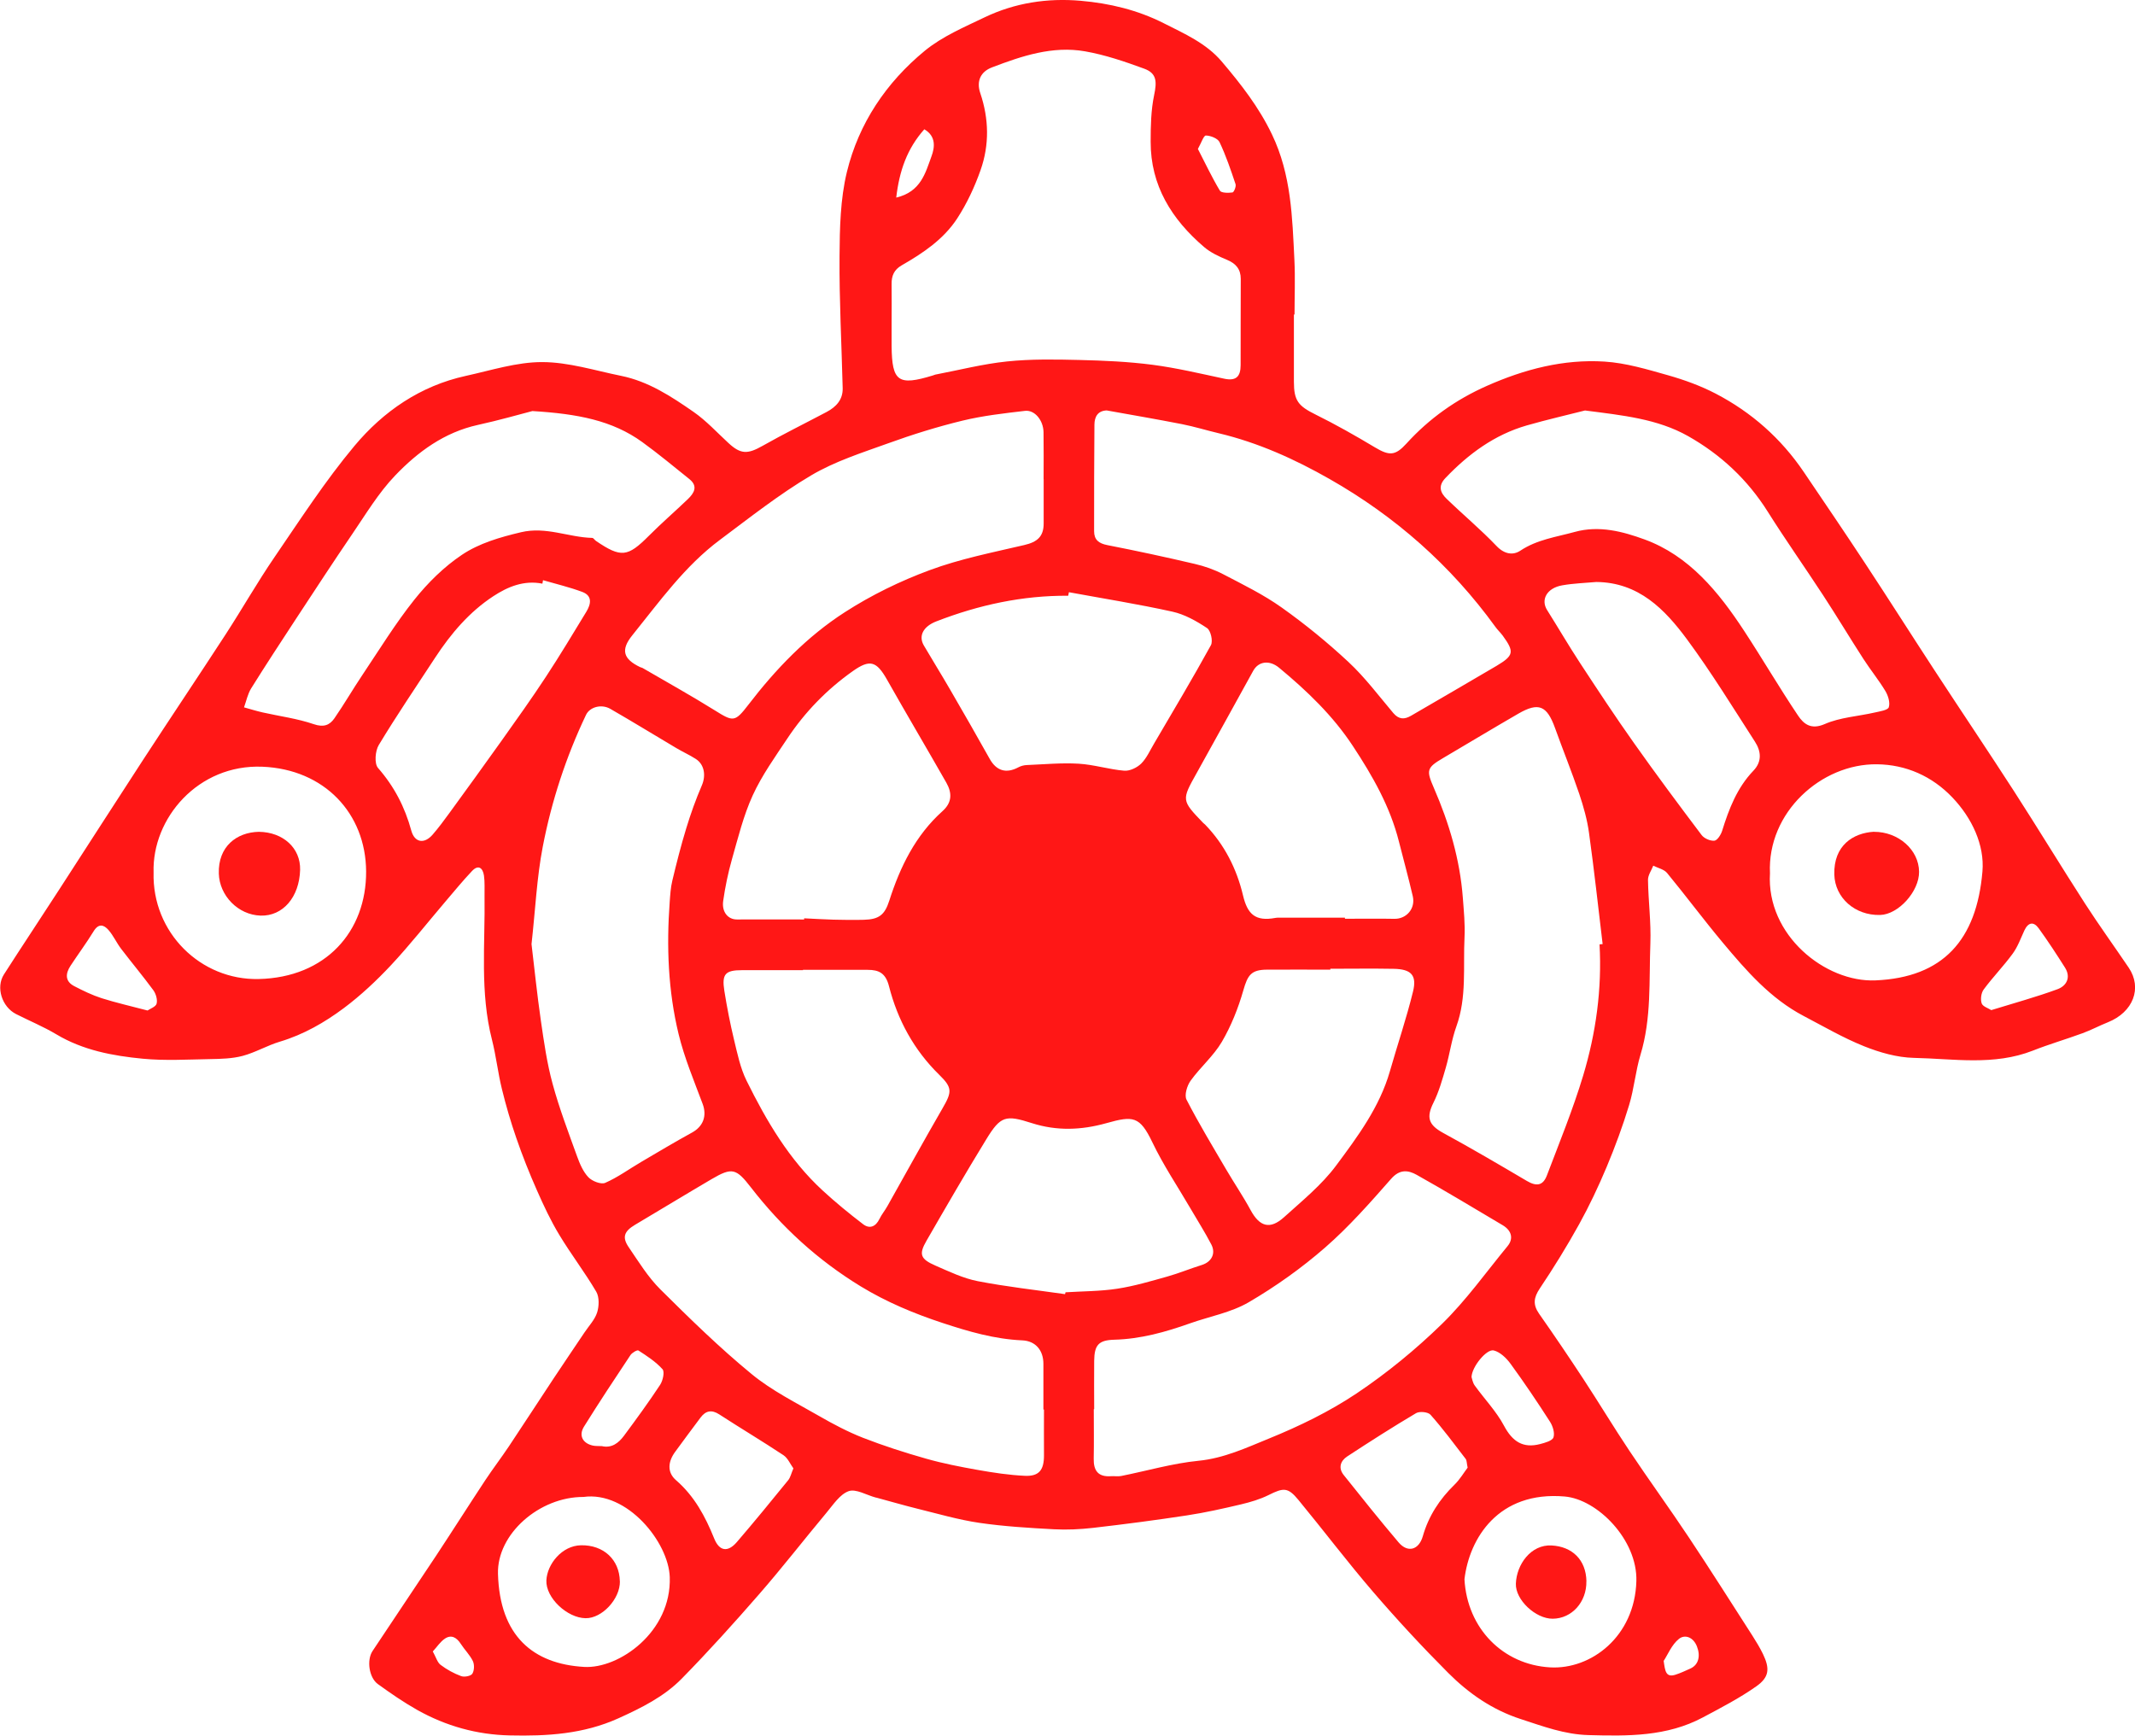 <?xml version="1.0" encoding="UTF-8"?><svg id="Layer_1" xmlns="http://www.w3.org/2000/svg" viewBox="0 0 332.22 270.12"><defs><style>.cls-1{fill:#ff1716;stroke-width:0px;}</style></defs><path class="cls-1" d="M201.34,48.94c0,3.49,0,6.98,0,10.47,0,2.95.68,3.77,3.37,5.1,3.15,1.56,6.22,3.3,9.24,5.11,2.23,1.33,3.15,1.33,4.89-.58,3.54-3.9,7.73-6.87,12.55-9,5.83-2.58,11.9-4.17,18.27-3.77,3.34.21,6.65,1.21,9.9,2.13,2.54.72,5.07,1.64,7.4,2.85,5.57,2.9,10.18,6.97,13.72,12.2,3.21,4.74,6.43,9.48,9.58,14.27,3.64,5.53,7.18,11.11,10.8,16.65,4.09,6.26,8.27,12.46,12.33,18.75,3.74,5.8,7.32,11.7,11.05,17.49,2.18,3.38,4.55,6.65,6.8,9.98,2.15,3.18.69,6.93-3.24,8.5-1.33.53-2.61,1.22-3.96,1.71-2.56.94-5.18,1.7-7.71,2.7-6.06,2.38-12.34,1.26-18.52,1.13-2.6-.06-5.3-.83-7.75-1.81-3.24-1.3-6.29-3.08-9.4-4.71-5.17-2.71-8.92-7.04-12.58-11.41-2.97-3.55-5.73-7.27-8.67-10.84-.48-.58-1.42-.77-2.15-1.14-.29.74-.83,1.48-.82,2.22.05,3.29.49,6.59.37,9.86-.22,5.8.19,11.66-1.54,17.35-.77,2.55-.99,5.26-1.76,7.8-.99,3.27-2.18,6.5-3.5,9.65-1.28,3.05-2.7,6.06-4.3,8.95-1.89,3.41-3.94,6.73-6.11,9.97-.95,1.42-1.09,2.51-.11,3.92,2.36,3.36,4.66,6.76,6.91,10.19,2.43,3.7,4.71,7.5,7.17,11.18,3.03,4.54,6.25,8.96,9.27,13.51,3.35,5.03,6.58,10.15,9.85,15.23.59.92,1.16,1.87,1.64,2.85,1.08,2.25,1.01,3.59-1.03,5.03-2.61,1.84-5.49,3.33-8.32,4.84-5.6,2.99-11.67,2.92-17.79,2.75-3.73-.1-7.07-1.36-10.54-2.49-4.46-1.45-8.11-4-11.3-7.19-4.05-4.06-7.96-8.28-11.7-12.63-4-4.65-7.7-9.55-11.6-14.28-1.64-1.99-2.3-1.94-4.66-.76-1.33.66-2.8,1.09-4.26,1.44-2.79.66-5.6,1.29-8.43,1.72-4.85.74-9.72,1.38-14.6,1.94-2.02.23-4.07.33-6.1.22-3.87-.21-7.77-.44-11.6-1-3.28-.48-6.49-1.43-9.72-2.22-2.1-.52-4.17-1.13-6.26-1.69-.06-.02-.13-.02-.19-.04-1.41-.38-3.04-1.38-4.17-.98-1.37.49-2.4,2.1-3.44,3.34-3.51,4.2-6.87,8.54-10.47,12.67-3.91,4.49-7.9,8.92-12.07,13.17-2.74,2.79-6.23,4.53-9.83,6.16-5.46,2.47-11.11,2.8-16.92,2.67-5.14-.11-9.93-1.46-14.38-3.95-2.13-1.2-4.16-2.6-6.15-4.04-1.37-.99-1.77-3.71-.83-5.14,3.28-4.96,6.61-9.87,9.89-14.83,2.58-3.91,5.09-7.87,7.67-11.78,1.18-1.78,2.48-3.48,3.67-5.26,2.35-3.52,4.64-7.07,6.98-10.6,1.58-2.38,3.19-4.75,4.78-7.12.68-1.02,1.6-1.97,1.96-3.1.31-.98.35-2.38-.13-3.22-1.78-3.03-3.94-5.84-5.76-8.86-1.33-2.2-2.43-4.55-3.47-6.91-1.18-2.67-2.26-5.38-3.21-8.14-.87-2.51-1.62-5.07-2.25-7.65-.62-2.52-.9-5.13-1.54-7.65-1.9-7.4-1.05-14.93-1.16-22.41-.02-1.05.06-2.12-.09-3.15-.17-1.16-.85-1.78-1.86-.71-1.43,1.51-2.75,3.13-4.11,4.72-2.83,3.32-5.53,6.76-8.51,9.95-2.25,2.4-4.69,4.69-7.32,6.66-3,2.24-6.27,4.12-9.94,5.22-1.98.59-3.82,1.69-5.81,2.22-1.63.43-3.38.47-5.08.5-3.49.06-7,.27-10.46-.06-4.67-.45-9.29-1.31-13.44-3.79-2.01-1.2-4.19-2.1-6.28-3.16-2.2-1.12-3.17-4.15-1.89-6.16,2.81-4.39,5.7-8.72,8.53-13.1,4.4-6.79,8.76-13.6,13.18-20.38,4.23-6.49,8.55-12.92,12.77-19.41,2.6-4,4.96-8.16,7.65-12.09,4.01-5.86,7.88-11.85,12.42-17.28,4.5-5.38,10.25-9.34,17.31-10.89,3.94-.86,7.93-2.16,11.89-2.15,4.1,0,8.2,1.31,12.29,2.14,4.25.86,7.82,3.21,11.29,5.62,1.97,1.37,3.63,3.19,5.41,4.83,1.92,1.78,2.99,1.76,5.32.44,3.26-1.85,6.64-3.51,9.96-5.27,1.47-.78,2.54-1.9,2.5-3.69-.17-6.84-.54-13.69-.49-20.53.03-4.38.12-8.89,1.14-13.11,1.84-7.58,6.13-13.95,12.14-18.89,2.71-2.22,6.1-3.66,9.31-5.2,4.7-2.25,9.75-3.02,14.93-2.57,4.49.39,8.85,1.43,12.92,3.49,3.24,1.64,6.62,3.12,9.03,5.96,2.98,3.51,5.78,7.09,7.82,11.35,3.01,6.27,3.16,12.89,3.49,19.54.14,2.82.02,5.66.02,8.49-.02,0-.03,0-.05,0ZM138.74,50.33s0,0,0,0c0,1.19-.01,2.37,0,3.56.06,5.5,1.03,6.19,6.42,4.54.13-.04.25-.1.37-.13,3.72-.71,7.41-1.66,11.17-2.05,3.72-.39,7.5-.32,11.25-.23,3.81.09,7.63.26,11.4.75,3.74.49,7.44,1.37,11.13,2.16,1.85.4,2.57-.31,2.57-2.11-.01-4.48.02-8.95.02-13.43,0-1.49-.76-2.39-2.15-2.96-1.25-.52-2.55-1.12-3.57-2-5.02-4.3-8.32-9.55-8.3-16.39,0-2.42.05-4.89.54-7.24.44-2.1.42-3.39-1.54-4.11-3-1.1-6.07-2.15-9.2-2.7-5.06-.89-9.84.72-14.5,2.5-1.75.67-2.45,2.12-1.81,4.01,1.35,3.99,1.43,8.05.04,11.98-.92,2.61-2.12,5.19-3.63,7.51-2.11,3.24-5.32,5.4-8.64,7.3-1.2.69-1.59,1.64-1.57,2.92.03,2.04,0,4.08,0,6.12ZM162.45,219.35s-.06,0-.09,0c0-2.37,0-4.74,0-7.11,0-2.07-1.19-3.56-3.3-3.65-4.3-.19-8.33-1.37-12.37-2.7-4.46-1.47-8.73-3.25-12.77-5.71-6.68-4.08-12.31-9.24-17.07-15.39-2.3-2.97-2.93-3.16-6.12-1.29-3.99,2.34-7.94,4.75-11.92,7.11-1.69,1.01-2.04,1.93-.98,3.48,1.54,2.26,3,4.65,4.92,6.56,4.58,4.55,9.22,9.09,14.2,13.18,3.17,2.61,6.95,4.48,10.54,6.55,2.19,1.26,4.45,2.45,6.79,3.37,3.21,1.25,6.5,2.31,9.82,3.25,2.63.75,5.33,1.27,8.02,1.75,2.43.43,4.9.81,7.36.92,2.22.1,2.98-.91,2.97-3.21-.02-2.37,0-4.74,0-7.11ZM248.88,146.97c.17-.02.34-.03.5-.05-.69-5.77-1.32-11.55-2.12-17.31-.28-2.05-.86-4.1-1.52-6.07-1.17-3.45-2.54-6.83-3.77-10.25-1.26-3.49-2.55-4.05-5.7-2.23-3.93,2.27-7.82,4.62-11.73,6.92-2.57,1.51-2.61,1.9-1.42,4.64,2.38,5.47,4.06,11.14,4.51,17.12.15,2.03.36,4.08.26,6.11-.23,4.63.37,9.33-1.26,13.86-.75,2.07-1.04,4.31-1.65,6.43-.54,1.85-1.07,3.75-1.92,5.46-1.15,2.3-.78,3.46,1.51,4.71,4.39,2.39,8.71,4.93,13.02,7.47,1.48.87,2.5.77,3.12-.86,1.96-5.15,4.05-10.26,5.64-15.53,1.99-6.62,2.94-13.46,2.55-20.43ZM170.23,219.3h-.03c0,2.57.04,5.14-.01,7.7-.04,1.89.71,2.87,2.68,2.73.52-.04,1.07.07,1.58-.03,4.02-.8,8-1.97,12.05-2.37,3.96-.39,7.45-2.03,10.96-3.46,4.72-1.92,9.4-4.19,13.63-7.02,4.73-3.17,9.22-6.85,13.3-10.83,3.76-3.67,6.84-8.02,10.2-12.1.95-1.16.64-2.42-.78-3.26-4.44-2.63-8.85-5.3-13.35-7.82-1.32-.74-2.64-.93-3.99.61-3.27,3.72-6.57,7.47-10.29,10.71-3.66,3.19-7.68,6.05-11.87,8.5-2.74,1.6-6.07,2.2-9.13,3.28-3.82,1.36-7.69,2.44-11.78,2.55-2.44.07-3.11.8-3.14,3.29-.03,2.5,0,5.01,0,7.51ZM162.39,74.56s0,0,0,0c0-2.43.03-4.87-.01-7.3-.03-1.85-1.37-3.5-2.89-3.32-3.25.38-6.53.75-9.71,1.52-3.91.95-7.77,2.15-11.55,3.52-4.08,1.47-8.31,2.81-12.01,5-4.97,2.94-9.54,6.56-14.19,10.03-5.48,4.08-9.42,9.63-13.65,14.87-1.83,2.27-1.4,3.68,1.23,4.94.12.06.26.07.37.13,3.76,2.19,7.56,4.3,11.25,6.6,2.86,1.79,3.12,1.86,5.21-.86,4.28-5.58,9.14-10.64,15.04-14.43,4.1-2.64,8.6-4.84,13.18-6.53,4.74-1.76,9.78-2.75,14.73-3.91,2.02-.47,3.01-1.32,3.01-3.35,0-2.3,0-4.61,0-6.91ZM82.71,146.94c.44,3.68.86,7.79,1.45,11.88.48,3.3.95,6.64,1.83,9.85,1.04,3.83,2.46,7.55,3.81,11.29.42,1.16.94,2.39,1.76,3.25.58.61,1.96,1.15,2.61.87,1.95-.85,3.71-2.14,5.56-3.23,2.64-1.55,5.26-3.12,7.94-4.59,1.76-.96,2.36-2.6,1.67-4.46-1.34-3.59-2.84-7.15-3.74-10.85-1.64-6.75-1.9-13.66-1.39-20.59.08-1.11.15-2.24.41-3.32.65-2.72,1.34-5.44,2.16-8.12.69-2.27,1.49-4.51,2.43-6.69.65-1.5.43-3.24-.94-4.12-.98-.63-2.06-1.11-3.06-1.71-3.41-2.02-6.79-4.1-10.23-6.08-1.4-.81-3.21-.29-3.79.93-3.12,6.55-5.36,13.41-6.73,20.5-.93,4.82-1.15,9.77-1.75,15.16ZM172.27,63.87c-1.46.03-1.96,1-1.97,2.22-.05,5.53-.05,11.05-.05,16.58,0,1.33.72,1.9,2.05,2.16,4.56.89,9.1,1.87,13.62,2.93,1.51.35,3.02.88,4.39,1.59,3.1,1.62,6.28,3.17,9.12,5.19,3.65,2.59,7.15,5.45,10.42,8.5,2.56,2.39,4.69,5.24,6.96,7.93.86,1.01,1.73,1.02,2.77.41,4.43-2.59,8.87-5.14,13.28-7.75,2.72-1.62,2.81-2.19.96-4.73-.35-.47-.79-.87-1.13-1.35-6.92-9.55-15.56-17.18-25.79-23-5.44-3.1-11.13-5.67-17.27-7.13-1.9-.45-3.77-1.03-5.69-1.41-3.88-.76-7.79-1.43-11.69-2.13ZM82.84,63.97c-1.97.51-5.2,1.44-8.49,2.16-5.21,1.15-9.33,4.18-12.86,7.87-2.59,2.7-4.56,6.01-6.69,9.13-2.97,4.36-5.85,8.78-8.75,13.19-2.35,3.59-4.7,7.17-6.97,10.81-.54.87-.75,1.96-1.11,2.95.97.27,1.93.57,2.9.79,2.66.6,5.4.95,7.96,1.83,1.54.53,2.47.15,3.21-.92,1.52-2.2,2.86-4.52,4.35-6.74,2.64-3.94,5.14-8.02,8.09-11.72,2.1-2.63,4.61-5.11,7.4-6.98,2.69-1.8,5.9-2.73,9.18-3.51,3.92-.93,7.39.79,11.09.88.2,0,.38.34.6.48,3.89,2.64,4.92,2.5,8.2-.79,1.96-1.97,4.07-3.79,6.08-5.72.99-.95,1.63-2.02.22-3.14-2.42-1.94-4.81-3.93-7.32-5.75-4.66-3.37-10.06-4.39-17.08-4.82ZM246.64,63.88c-2.67.68-5.9,1.42-9.08,2.33-5.02,1.45-9.07,4.44-12.64,8.18-1.2,1.25-.78,2.3.17,3.22,2.57,2.49,5.33,4.79,7.79,7.37,1.21,1.27,2.56,1.47,3.69.72,2.61-1.74,5.57-2.12,8.47-2.92,3.82-1.06,7.54-.04,10.81,1.15,6.98,2.53,11.59,8.2,15.57,14.28,2.85,4.35,5.48,8.85,8.38,13.17.87,1.29,2.01,2.23,4.14,1.3,2.4-1.05,5.19-1.2,7.8-1.8.78-.18,2.03-.36,2.17-.82.23-.72-.1-1.8-.54-2.53-1.04-1.72-2.32-3.29-3.41-4.98-2.11-3.27-4.12-6.62-6.25-9.88-2.85-4.37-5.87-8.64-8.65-13.06-3.14-4.99-7.31-8.87-12.38-11.74-4.77-2.69-10.16-3.23-16.05-3.99ZM207.01,150.75s0,.1,0,.15c-3.29,0-6.58-.02-9.88,0-2.46.02-2.98.86-3.66,3.22-.79,2.77-1.89,5.53-3.34,8.01-1.3,2.21-3.36,3.96-4.87,6.06-.55.77-.99,2.24-.63,2.94,1.91,3.71,4.07,7.28,6.18,10.88,1.24,2.12,2.63,4.16,3.8,6.32,1.39,2.57,3.01,3.07,5.2,1.09,2.82-2.55,5.85-5.01,8.09-8.02,3.36-4.52,6.78-9.11,8.38-14.7,1.18-4.13,2.57-8.21,3.59-12.37.64-2.58-.29-3.51-2.99-3.56-3.29-.06-6.58-.01-9.88-.01ZM209.28,142.81c0,.06,0,.12,0,.17,2.56,0,5.13-.04,7.69.01,1.87.04,3.31-1.58,2.87-3.51-.66-2.85-1.44-5.68-2.16-8.52-1.37-5.44-4.1-10.21-7.15-14.84-3.12-4.75-7.16-8.61-11.49-12.2-1.51-1.25-3.21-1.01-4.03.47-2.93,5.29-5.83,10.6-8.78,15.88-2.38,4.26-2.41,4.25.99,7.79.09.09.2.17.3.26,3.01,3.11,4.92,6.88,5.9,11.02.7,2.96,1.94,4.08,5.03,3.51.32-.06.65-.04.98-.04,3.28,0,6.57,0,9.85,0ZM166.33,92.16c-.04.18-.07.37-.11.55-7.11-.05-13.92,1.43-20.52,3.99-2.06.8-2.8,2.27-1.95,3.74,1.34,2.29,2.75,4.55,4.08,6.85,2.08,3.59,4.15,7.18,6.17,10.8,1.04,1.87,2.56,2.34,4.47,1.32.39-.21.86-.33,1.3-.35,2.69-.11,5.4-.37,8.08-.21,2.37.14,4.71.89,7.09,1.09.86.07,2-.48,2.64-1.11.85-.85,1.37-2.05,2-3.11,2.98-5.09,6.01-10.15,8.85-15.32.34-.63-.03-2.28-.61-2.66-1.64-1.09-3.48-2.13-5.38-2.55-5.34-1.18-10.74-2.04-16.12-3.03ZM125.13,143.08v-.17c1.51.07,3.03.17,4.54.21,1.58.04,3.16.06,4.74.02,2.4-.06,3.26-.78,3.97-2.98,1.69-5.28,4.08-10.16,8.28-13.93,1.53-1.37,1.48-2.86.6-4.42-3.05-5.36-6.2-10.67-9.24-16.05-1.64-2.9-2.67-3.19-5.33-1.31-4.04,2.86-7.44,6.36-10.17,10.47-1.91,2.87-3.95,5.72-5.38,8.83-1.45,3.16-2.29,6.62-3.25,9.99-.6,2.12-1.05,4.3-1.36,6.48-.24,1.74.78,2.88,2.14,2.87,3.48-.02,6.97,0,10.46,0ZM124.95,150.92s0,.04,0,.06c-3.16,0-6.32,0-9.48,0-2.6,0-3.17.59-2.76,3.2.41,2.57.91,5.13,1.52,7.67.52,2.14.97,4.37,1.94,6.33,3.1,6.27,6.63,12.3,11.85,17.1,2,1.84,4.12,3.58,6.28,5.23,1.02.78,1.96.4,2.55-.81.34-.7.85-1.31,1.23-1.99,2.86-5.08,5.67-10.19,8.59-15.24,1.48-2.55,1.54-3.2-.52-5.21-3.93-3.85-6.48-8.53-7.82-13.8-.52-2.02-1.56-2.53-3.31-2.53-3.36,0-6.72,0-10.07,0ZM165.73,201.39c.02-.09.05-.19.07-.28,2.69-.17,5.41-.15,8.06-.56,2.63-.4,5.21-1.17,7.78-1.89,1.81-.51,3.57-1.24,5.37-1.8,1.5-.47,2.22-1.77,1.48-3.19-.99-1.91-2.15-3.72-3.23-5.58-2-3.43-4.23-6.74-5.94-10.31-1.97-4.11-3-4.16-7.16-2.99-3.93,1.1-7.72,1.23-11.58,0-4.1-1.32-4.88-1.13-7.1,2.5-3.19,5.2-6.25,10.49-9.3,15.78-1.24,2.14-.98,2.86,1.41,3.9,2.14.93,4.3,1.97,6.56,2.41,4.49.87,9.04,1.37,13.57,2.02ZM275.42,135.9c-.59,9.66,8.65,17.01,16.42,16.67,10.51-.45,15.73-6.28,16.64-16.94.35-4.11-1.62-8.32-4.67-11.52-3.17-3.33-7.24-5.12-11.75-5.17-8.68-.1-17.09,7.51-16.64,16.96ZM23.9,135.75c-.26,9.39,7.34,16.81,16.34,16.61,10.49-.23,16.78-7.44,16.73-16.75-.05-9.02-6.5-15.9-16.14-16.29-10.02-.41-17.18,8.05-16.93,16.44ZM84.5,90.29l-.1.54c-2.87-.57-5.39.48-7.63,1.95-3.74,2.45-6.61,5.83-9.06,9.57-2.95,4.51-5.99,8.98-8.77,13.59-.56.92-.71,2.89-.12,3.57,2.52,2.88,4.18,6.08,5.18,9.75.52,1.89,2.02,2.12,3.31.64.94-1.08,1.79-2.24,2.63-3.39,2.72-3.74,5.43-7.47,8.11-11.24,2.34-3.29,4.69-6.58,6.9-9.95,2.18-3.32,4.22-6.72,6.29-10.12.72-1.18.98-2.49-.65-3.09-1.99-.74-4.06-1.23-6.1-1.82ZM248.4,90.57c-1.77.16-3.55.21-5.3.52-2.38.41-3.39,2.21-2.36,3.85,1.72,2.73,3.35,5.53,5.12,8.23,2.74,4.18,5.49,8.36,8.38,12.44,3.42,4.84,6.97,9.61,10.54,14.34.4.53,1.34.94,1.99.88.45-.04,1.01-.92,1.2-1.52,1.06-3.42,2.33-6.72,4.87-9.37,1.38-1.44,1.19-3.05.24-4.52-3.45-5.35-6.79-10.8-10.57-15.92-3.47-4.69-7.53-8.87-14.11-8.93ZM227.88,245.76c.42,7.69,6.02,13.3,13.31,13.72,6.39.37,13.2-4.8,13.44-13.43.18-6.42-6.05-12.72-11.15-13.16-10.31-.89-14.85,6.5-15.6,12.88ZM90.79,232.96c-6.85-.03-13.48,5.76-13.3,11.97.27,9.68,5.48,14.02,13.4,14.48,5.42.32,13.61-5.43,13.33-13.97-.18-5.44-6.63-13.43-13.43-12.48ZM228.37,228.39c-.15-.72-.12-1.11-.3-1.35-1.78-2.32-3.53-4.68-5.47-6.87-.38-.44-1.71-.57-2.25-.25-3.63,2.15-7.19,4.43-10.72,6.74-1.05.69-1.42,1.79-.54,2.89,2.81,3.52,5.62,7.04,8.53,10.47,1.42,1.68,3.16,1.21,3.78-.95.9-3.15,2.61-5.76,4.94-8.03.85-.83,1.46-1.89,2.04-2.65ZM123.45,228.5c-.49-.67-.86-1.59-1.54-2.04-3.29-2.18-6.68-4.2-9.99-6.35-1.19-.77-2.1-.57-2.89.47-1.34,1.76-2.63,3.55-3.95,5.33-1.13,1.52-1.32,3.2.11,4.44,2.87,2.49,4.55,5.63,5.94,9.07.81,2.01,2.13,2.19,3.53.56,2.72-3.16,5.36-6.4,7.99-9.63.35-.43.47-1.05.81-1.84ZM93.6,225.04c1.59.38,2.66-.48,3.5-1.61,1.93-2.6,3.84-5.22,5.62-7.92.43-.65.73-2.03.37-2.43-1.04-1.16-2.41-2.05-3.74-2.91-.19-.13-1,.34-1.25.72-2.45,3.68-4.89,7.37-7.23,11.13-.85,1.37-.21,2.58,1.36,2.94.44.1.91.06,1.37.09ZM22.97,157.25c.39-.27,1.27-.57,1.4-1.06.16-.62-.11-1.54-.51-2.09-1.61-2.19-3.36-4.28-5.01-6.44-.71-.93-1.19-2.03-1.95-2.91-.75-.87-1.57-1.08-2.34.19-1.12,1.83-2.41,3.56-3.59,5.36-.79,1.21-.88,2.41.59,3.17,1.37.71,2.79,1.4,4.25,1.87,2.24.71,4.55,1.23,7.16,1.92ZM228.98,214.3c.09.25.17.87.5,1.32,1.51,2.1,3.36,4.01,4.56,6.27,1.31,2.45,2.94,3.53,5.61,2.84.76-.2,1.9-.51,2.08-1.04.23-.7-.11-1.78-.56-2.47-1.96-3.05-3.99-6.07-6.13-9-.64-.88-1.61-1.81-2.6-2.06-1.11-.28-3.42,2.55-3.46,4.15ZM309.88,157.19c3.62-1.12,7.01-2.04,10.29-3.25,1.4-.52,2.12-1.84,1.15-3.37-1.31-2.07-2.65-4.13-4.09-6.11-.79-1.09-1.63-.93-2.22.33-.57,1.23-1.03,2.54-1.82,3.62-1.41,1.93-3.09,3.65-4.51,5.57-.4.53-.53,1.53-.32,2.16.16.5,1.04.76,1.52,1.07ZM139.46,30.75c3.84-.9,4.55-3.87,5.49-6.44.49-1.32.76-3.1-1.12-4.19-2.68,3.01-3.89,6.48-4.37,10.63ZM186.4,23.18c1.13,2.19,2.17,4.4,3.42,6.49.22.37,1.31.37,1.96.28.23-.03.6-.93.48-1.29-.74-2.21-1.49-4.43-2.49-6.54-.28-.58-1.39-1.02-2.13-1.03-.35,0-.71,1.15-1.24,2.09ZM67.34,256.99c.51.92.71,1.72,1.22,2.1.96.73,2.06,1.33,3.19,1.75.49.19,1.5,0,1.74-.36.32-.49.35-1.43.09-1.98-.47-.97-1.29-1.76-1.88-2.68-.62-.96-1.44-1.48-2.44-.83-.74.48-1.25,1.3-1.91,2.01ZM258.88,258.49c.22,1.52.31,2.61,1.81,2.14.8-.25,1.57-.62,2.33-.96,1.3-.58,1.62-1.97,1.03-3.46-.58-1.47-1.89-1.89-2.8-1.16-1.13.91-1.74,2.47-2.38,3.44Z"/><path class="cls-1" d="M291.59,129.45c3.81-.02,7,2.8,7.03,6.22.03,3.05-3.22,6.65-6.06,6.72-3.95.1-7.03-2.7-7.13-6.29-.12-4.56,2.96-6.47,6.16-6.66Z"/><path class="cls-1" d="M40.28,129.45c3.79.04,6.51,2.55,6.42,5.92-.12,4.25-2.69,7.23-6.15,7.12-3.51-.11-6.4-3.11-6.5-6.54-.13-4.22,2.78-6.43,6.23-6.5Z"/><path class="cls-1" d="M246.85,246.08c.06,3.23-2.26,5.81-5.24,5.83-2.65.02-5.83-2.94-5.73-5.47.11-2.96,2.33-6.11,5.57-5.93,3.17.17,5.35,2.21,5.41,5.58Z"/><path class="cls-1" d="M96.46,246.09c.04,2.74-2.78,5.78-5.34,5.74-2.87-.04-6.22-3.18-6.1-5.89.12-2.52,2.41-5.4,5.38-5.46,3.5-.07,5.99,2.22,6.05,5.6Z"/></svg>